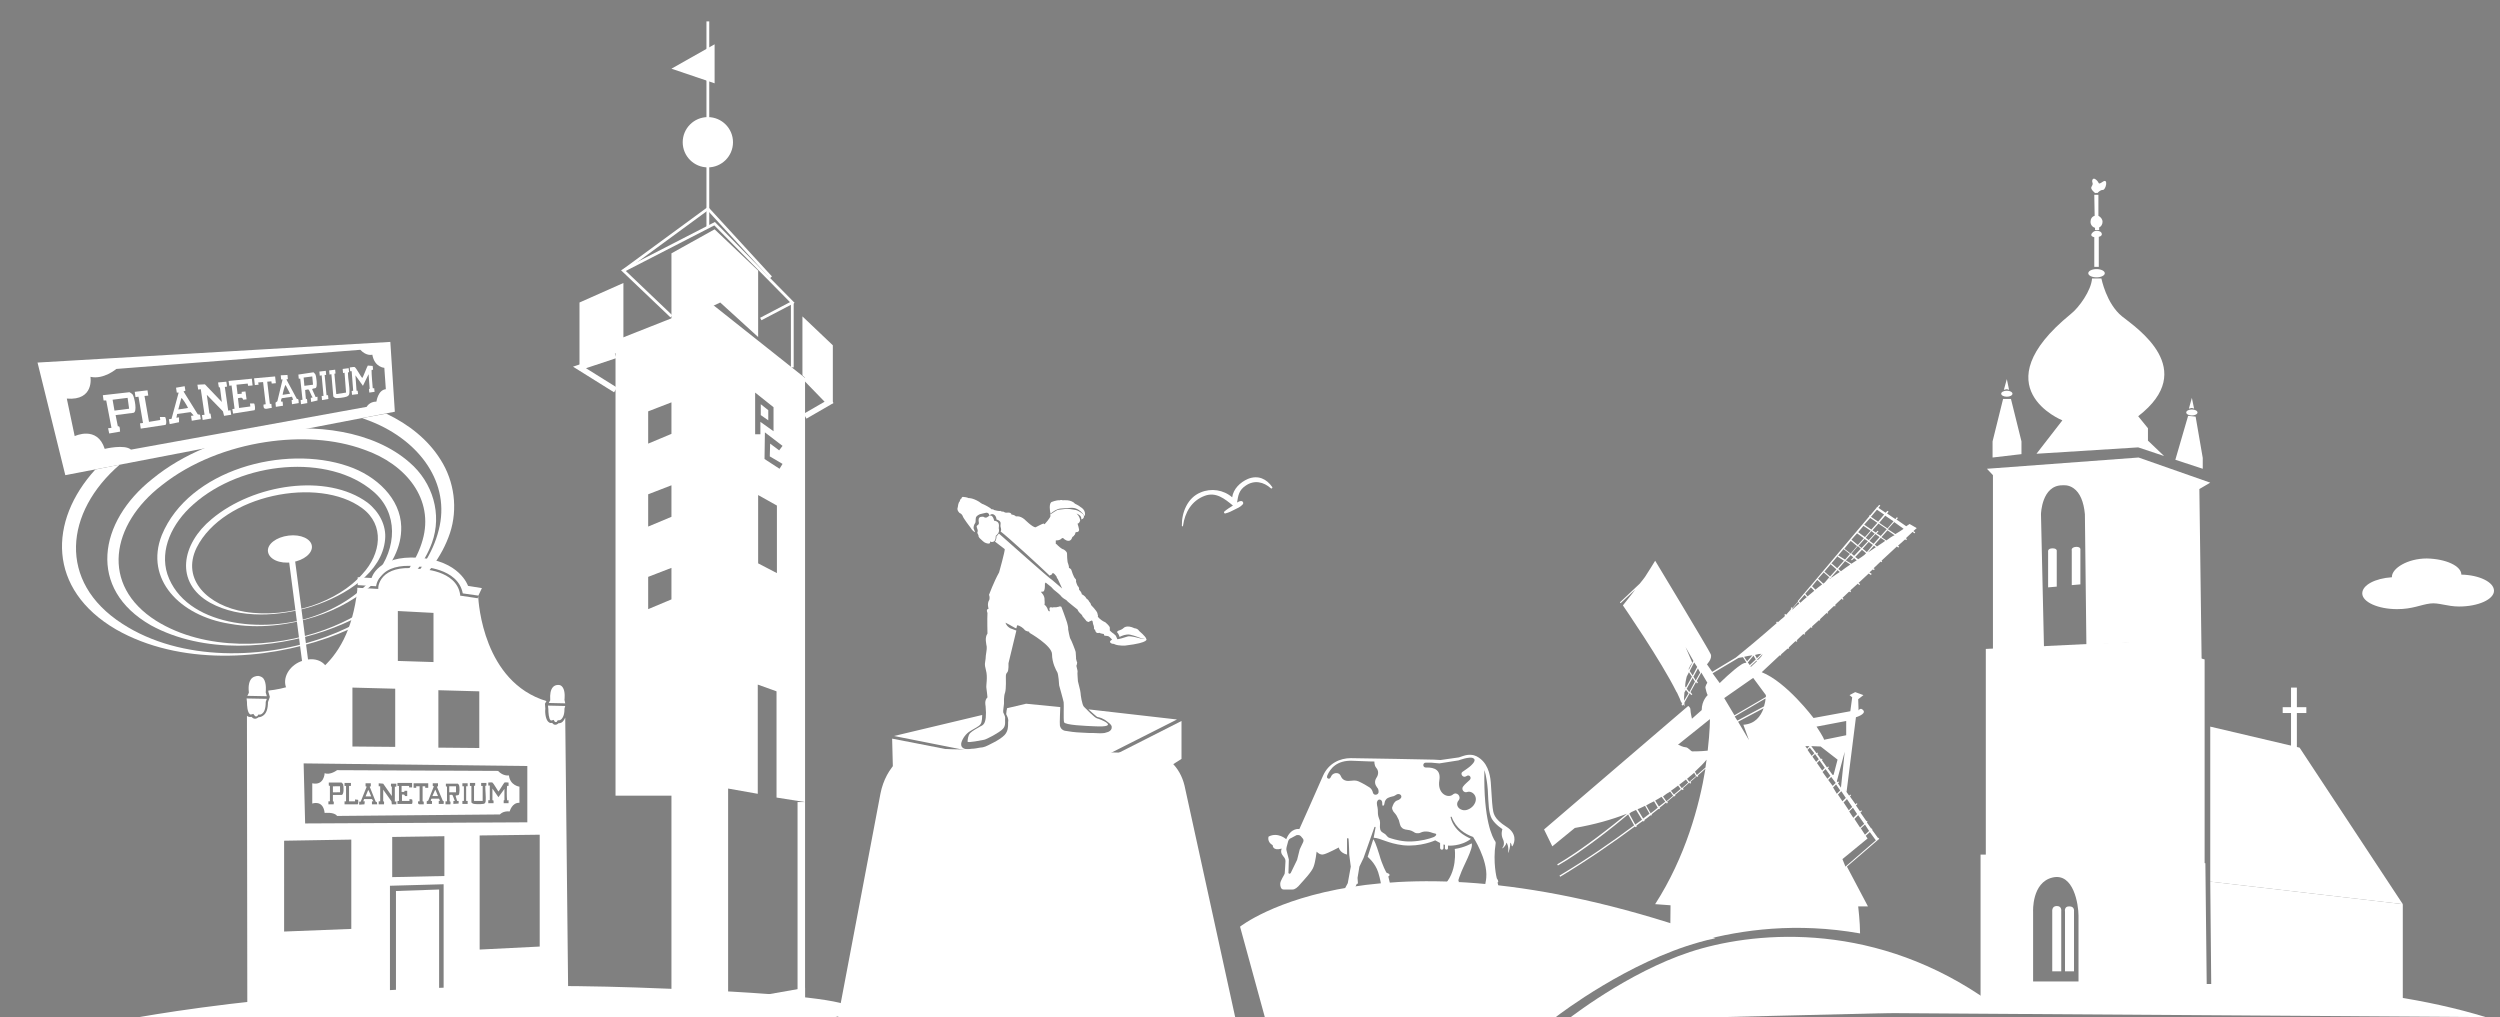 <?xml version="1.0" encoding="UTF-8"?>
<svg xmlns="http://www.w3.org/2000/svg" xmlns:xlink="http://www.w3.org/1999/xlink" version="1.1" id="Laag_1" x="0px" y="0px" viewBox="0 0 666.1 271" style="enable-background:new 0 0 666.1 271;" xml:space="preserve">
<rect x="0" y="0" width="666.1" height="271" fill="#808080" stroke="none"/>
<style type="text/css">
	.st0{fill:#FFFFFF;}
	.st1{fill:none;stroke:#FFFFFF;stroke-width:1.485;stroke-miterlimit:10;}
	.st2{fill:none;stroke:#FFFFFF;stroke-width:0.743;stroke-miterlimit:10;}
	.st3{fill:none;stroke:#FFFFFF;stroke-width:2;stroke-miterlimit:10;}
	.st4{fill:none;stroke:#000000;stroke-width:0.359;stroke-miterlimit:10;}
	.st5{fill:none;stroke:#FFFFFF;stroke-width:1.555;stroke-miterlimit:10;}
</style>
<g>
	<g>
		<polygon class="st0" points="204.7,109.3 202.7,107.7 202.7,110.6 204.7,112   "></polygon>
		<path class="st0" d="M214.5,213.7v-113l-25.2-20L164,90.7v3.9V212h14.9v57.9h12.6l23-3.7v-3l-20.5,3.6v-56.7l7.9,1.4v-29.1l5,1.8    v28.3L214.5,213.7z M178.9,159.7l-6.2,2.6v-8.6l6.2-2.4V159.7z M178.9,137.7l-6.2,2.6v-8.6l6.2-2.4V137.7z M178.9,115.6l-6.2,2.6    v-8.6l6.2-2.4V115.6z M208.5,123.6l-0.8,1.3l-4-2.6l0.1-7.1l4.7,3.6l-0.9,1.2l-2.4-1.8l-0.1,3.4L208.5,123.6z M201.2,115.7v-11.1    l4.9,3.9v6.4l-3.5-2.5v3.3H201.2z M202,150.1v-18.2l5,2.8v18L202,150.1z"></path>
	</g>
	<polyline class="st1" points="164,103.9 154.4,97.9 164,94.7  "></polyline>
	<polyline class="st1" points="214.5,100.6 220.9,107.2 214.5,110.9  "></polyline>
	<polygon class="st0" points="154.4,80.6 154.4,97.9 166.1,93.3 166.1,75.4  "></polygon>
	<polygon class="st0" points="178.9,67.5 178.9,86.7 191.9,80.6 202,89.8 202,72.1 190.4,61.1  "></polygon>
	<path class="st0" d="M214.5,85"></path>
	<polygon class="st0" points="213.8,100 213.8,84.3 221.9,92 221.9,107.5  "></polygon>
	<polyline class="st2" points="202.7,85 211.1,80.6 190.4,59.6 166.1,72.1 178.9,84.3  "></polyline>
	<line class="st2" x1="211.1" y1="97.9" x2="211.1" y2="80.6"></line>
	<polyline class="st2" points="166.1,72.1 188.6,55.6 205.4,73.9  "></polyline>
	<line class="st2" x1="188.6" y1="43.2" x2="188.6" y2="60.5"></line>
	<circle class="st0" cx="188.6" cy="37.9" r="6.7"></circle>
	<line class="st2" x1="188.6" y1="5.7" x2="188.6" y2="34.6"></line>
	<polygon class="st0" points="190.4,11.8 178.9,18.3 190.4,22.2  "></polygon>
	<line class="st3" x1="213.5" y1="213.7" x2="213.5" y2="266.2"></line>
</g>
<g>
	<path class="st0" d="M392.1,224.7c0,0-1.8,1.1-4.5,1.5c0,0,0.9,6.3-3.2,10c-0.2,0.1-0.1,0.4,0.2,0.4h3.3c0.1,0,0.2-0.1,0.2-0.2   c0-0.2,0.1-0.6,0.2-1.2c0-0.1,0.3-0.1,0.4-0.2c0-0.2-0.2-0.4-0.1-0.6c0.1-0.4,0.3-0.9,0.5-1.4C389.7,231.1,392.7,225.9,392.1,224.7   z"></path>
	<path class="st0" d="M365.9,223.6c0,0-1.1,3.5-1.5,4.7c0,0,2,1.6,2.8,4.1c0.6,1.9,0.8,3.4,0.9,4.1c0,0.2,0.2,0.2,0.3,0.1l1.8-1.2   c0.1,0,0.1-0.1,0.1-0.2l-0.4-1.7l0.2-0.1c0.1-0.1,0.2-0.3,0.1-0.4l0,0c-0.1-0.2-0.3-0.3-0.6-0.4l-0.2-0.1c0,0-1.1-1.9-1.9-4.8   C366.6,224.8,366.2,224,365.9,223.6z"></path>
	<path class="st0" d="M401.4,220.3c-3.5-2.2-3.5-3.7-3.7-5.1c-0.2-1.4-0.3-4.4-0.5-6.8c-0.2-2.3-0.9-5.4-3.8-6.9   c-0.8-0.4-2-0.6-3.5-0.1l-1.2,0.4l-4.9,0.7l-1.7-0.1c0,0-19.4-0.4-22.2-0.4c-2.8,0-5.9,1.3-7.4,4.7c-1.5,3.5-6.3,14.2-6.3,14.2   s-2.2-0.5-3.5,2.7c0,0-2.2-2-4.7-0.7c0,0-0.5,1.4,1.1,2.3c0,0-0.1,1.6,2.4,0.9c0,0-0.4,0.8,0.1,1.6c0.5,0.8,0.9,0.9,0.9,1.8   c0,0.9-0.2,2.7-0.2,3.2c-0.1,0.5-1.2,1.9-1.2,2.8c0,0.7,0.2,1.5,0.9,1.5c0.6,0,1.8,0,2.4,0c0.6,0,1.3-0.5,2.1-1.5   c0.8-0.9,3.1-3.3,3.5-4.6c0.5-1.3,0.8-4,0.8-4s0.9,1.1,2,0.7c1.1-0.3,3.9-1.8,3.9-1.8s0.2,1.4,2.2,1.9l0-4.2c0-0.1,0.1-0.2,0.2-0.2   l0,0c0.1,0,0.2,0.1,0.2,0.2c0.1,0.8,0.2,4.3,0.2,4.3l0.4,3.1l-0.8,4.4l-0.8,1.5c-0.1,0.1,0,0.3,0.2,0.3h2.1c0.1,0,0.1,0,0.2-0.1   l0.7-1.5h0.1c0.1,0,0.2-0.1,0.2-0.2l-0.1-1.4l0.5-3l1.1-2.3l2.9-8.2c0-0.1,0.1-0.1,0.2-0.1l0,0c0.1,0,0.1,0.1,0.1,0.2l-0.5,2.7   c1.9,0.1,3.7,1.5,7.8,2c4.7,0.5,8.6-1.3,8.6-1.3l1.3,0.7c0,0,0,0.7,0,1.3c0,0.6,0.9,0.7,0.9,0c0-0.7,0-0.9,0-0.9l0.4,0.1   c0,0,0,0.5,0,0.9c0,0.5,0.8,0.5,0.8,0c0-0.5,0-0.7,0-0.7s3.4,0.3,6.1-1.8c0.1-0.1-4.3-1.4-5.4-5.7c0-0.1,0-0.2,0.1-0.2l0,0   c0.1,0,0.2,0,0.2,0.1c1.1,3,3.5,4.5,5.7,5.3c0,0,3.9,6,3.5,10.8c0,0.6-0.4,2.3-0.5,3c0,0.2,0.1,0.3,0.3,0.3h3.3   c0.2,0,0.3-0.2,0.3-0.3l-0.4-1.7c0,0,0.1,0,0.2-0.1c0-0.1-0.1-0.5-0.1-0.5l-0.3-0.5c0,0-1.1-4.2-0.3-9.3c0-0.2,0-0.4-0.1-0.5   c-0.7-1-3.2-5.6-2.9-19c0,0,0.6,1.5,0.9,5.2c0.2,3.7,0.2,6.2,1.1,7.8c1,1.6,2.8,2.7,2.8,2.7s-0.5,1.3,0.1,2.6   c0.5,1,0.3,1.9-0.1,2.4c0,0.1,0,0.2,0.1,0.1c0.3-0.3,0.8-0.7,1-1.5c0,0,0.7,1,0.4,2.6c0,0.1,0.1,0.1,0.1,0c0.2-0.5,0.5-1.4,0.5-2.6   c0,0,0.3,0.2,0.4,0.9c0,0.1,0.2,0.1,0.2,0C403.7,224.3,404.1,222,401.4,220.3z M347.2,224.4l-0.9,1.9l-0.7,2.8l-1.7,3.5   c-0.1,0.1-0.2,0.2-0.3,0.2c-0.2,0-0.4-0.2-0.3-0.4l0.1-3.4l-0.6-2.3c-0.1-0.3-0.1-0.6,0-1l0.4-1.5c0.1-0.4,0.4-0.8,0.8-0.9l1.3-0.7   c0.1-0.1,0.2-0.1,0.3-0.1h0.4c0.2,0,0.4,0.1,0.6,0.3l0.5,0.6C347.3,223.6,347.4,224,347.2,224.4z M365.8,211.2   c-0.1-0.4-0.3-1-0.9-1.4c-0.8-0.5-1.6-1-2.9-1.6c-1.3-0.6-2.5,0.2-3.7-0.3c-1.1-0.5-0.9-1.3-1.5-1.7c-0.7-0.5-1.8-0.1-2.1,0.6   c-0.3,0.7-0.6,0.8-0.9,0.6c-0.3-0.1-0.3-0.5-0.1-0.9c0.7-1.6,2.4-4,6.7-3.8c4.4,0.2,5.8,0.2,5.8,0.2s-0.1,1,0.5,1.7   c0.6,0.7,0.7,1.7,0,2.7c-0.6,1-0.3,1.8,0.2,2.5c0.3,0.3,0.4,0.7,0.4,1c0.1,0.3-0.1,0.8-0.5,0.9C366.5,211.8,366,211.8,365.8,211.2z    M381.8,223.1c-1,0.4-3.2,1-5.7,1.1c-2.4,0.1-4.4-0.5-5.4-0.8c-0.2-0.1-0.4-0.1-0.6-0.2c0,0,0,0,0,0l0,0c-0.1,0-0.1-0.1-0.2-0.1   c-0.4-0.3-0.6-0.7-0.9-0.9c-0.3-0.2-0.7-0.4-1-0.7c-0.5-0.7-0.3-1.5-0.3-2.3c0-0.4-0.1-0.8-0.3-1.2c-0.3-0.8-0.3-1.4-0.3-2.3   c0-0.7-0.5-1.6-0.1-2.3c0.2-0.4,0.6-0.5,1-0.2c0.3,0.3,0.3,0.7,0.3,1.1c0,0.6,0.4,0.4,0.5,0.1c0.1-0.3,0.1-0.6,0.2-0.9   c0.2-0.4,0.4-0.7,0.8-0.9c0.4-0.2,0.8-0.3,1.2-0.4c0.2,0,0.4-0.1,0.6-0.2c0.2-0.1,0.3-0.2,0.5-0.3c0.3-0.2,0.8-0.2,1.1,0.1   c0.3,0.3,0.2,0.8-0.1,1c-0.3,0.3-0.6,0.4-0.9,0.5c-0.3,0.1-0.6,0.4-0.8,0.7c-0.2,0.4-0.4,0.8-0.5,1.2c0,0.4,0.2,0.8,0.4,1.1   c0.3,0.3,0.6,0.7,0.8,1c0.2,0.4,0.4,0.8,0.6,1.2c0.1,0.3,0.2,0.7,0.3,1.1c0.1,0.3,0.2,0.7,0.5,0.9c0.2,0.3,0.6,0.4,0.9,0.5   c0.4,0.1,0.8,0.1,1.2,0.2c0.3,0.1,0.7,0.2,0.9,0.4c0,0,0.1,0,0.1,0c0.2,0.2,0.6,0.4,0.9,0.4c0.2,0,0.3,0,0.5,0   c0.2,0,0.4-0.1,0.6-0.2c0.7-0.3,1.3-0.3,2-0.2c0.6,0.1,1.2,0.4,1.8,0.5C383,222.2,382.5,222.9,381.8,223.1z M392.6,214.6   c-0.8,1-2.1,1.5-3,1.2c-1.4-0.4-1.7-1.7-1-2.5c0.9-1.1-0.5-2.5-1.5-1.6c-1.3,1.1-4.2-0.2-3.6-3.8c0.6-3.6-2.7-3.4-3.6-3.4   c-0.9,0-0.9-1.3,0-1.3c0.9,0,1.4,0,1.4,0l2.2,0.2l5.1-0.8c0,0,2.9-1.1,3.9-0.6c1,0.5-0.2,1.6-0.6,2c-0.4,0.4-1.7,1.3-2.3,1.7   c-0.6,0.5,0.2,1.7,1.1,1.1c0.8-0.6,1.5,0.4,0.9,1c-0.6,0.6-1.3,1.1-1.8,1.8c-0.5,0.7,0.2,1.8,1.2,1.4   C392.4,210.6,394.2,212.5,392.6,214.6z"></path>
</g>
<g>
	<path class="st0" d="M84,164.3c-7.1,2.3-15.1,3.3-22.8,1.9c-13.3-2.1-22.7-11.9-18.1-23.6c7.2-17.5,32.7-24.2,49.6-18.4   c7.7,2.6,14,8.7,14.2,16.1C107.2,151.3,95.9,160.5,84,164.3L84,164.3z M83.9,164.1c6.6-2.3,12.4-6.2,16.3-11.1   c5.6-6.9,6-16.4-0.8-22.1c-11.8-10.1-34.9-8.1-47.9,3.5c-5.7,5-9,12.1-6.9,18.6C49.3,166.8,70.3,169,83.9,164.1L83.9,164.1z"></path>
	<path class="st0" d="M83.1,145.5c0.2,1.9-2.1,3.8-5.3,4.3c-3.3,0.5-6.1-0.8-6.4-2.8c-0.3-2,2.2-3.9,5.5-4.3   C80.2,142.3,82.9,143.6,83.1,145.5z"></path>
	<path class="st0" d="M86.6,168.1c-14,4.8-32.3,6.2-46.4-1.5c-17-9.7-14-27.6,0.4-39c8.3-6.8,18.8-10.8,29.2-12.6   c14.2-2.3,29.7-0.2,39.3,8.2c6.3,5.4,8.7,13.9,6,21.4C111.1,155.6,99.5,163.6,86.6,168.1L86.6,168.1z M86.5,167.8   c12.3-4.5,23.1-13.2,26.1-23.9c3.1-10.8-4.3-20.2-15.6-24.1c-7.9-2.9-17.1-3.4-26.3-2c-9.8,1.5-19.8,5.3-27.6,11.5   c-13.5,10.4-16.5,26.6-1.5,36.1C54.6,173.5,72.8,172.8,86.5,167.8L86.5,167.8z"></path>
	<polygon class="st0" points="82.7,180.5 81.1,180.9 76.9,148.7 78.5,148.5  "></polygon>
	<path class="st0" d="M87.5,179.3c0.3,2.7-1.9,5.5-5,6.4c-3.2,0.9-6.1-0.7-6.5-3.4c-0.4-2.8,2-5.7,5.2-6.4   C84.4,175,87.2,176.6,87.5,179.3z"></path>
	<path class="st0" d="M83.1,161.6c-8.5,2.6-19.1,3.4-27.1-1c-9.6-5.4-7.6-15.7,0.4-22.3c11.2-9.4,30.7-12.3,41.5-4.4   c3.1,2.4,5.1,6.1,4.7,9.9C101.8,152.4,92.4,158.6,83.1,161.6L83.1,161.6z M83.1,161.4c5.3-1.8,10.2-4.7,13.5-8.5   c4.9-5.3,6-13-0.1-17.5c-11.6-8.6-37-3.6-44.1,10.5c-4.2,8.6,3.1,15.5,12.8,17.1C71.2,164,77.5,163.2,83.1,161.4L83.1,161.4z"></path>
	<g>
		<g>
			<path class="st0" d="M99.3,97.5l0.1,1c-0.1,0.1-0.4-0.1-0.4,0.2c0,1.3,0.2,3.3,0.3,4.6c0,0.3,0.3,0.1,0.4,0.1l0.1,1l-1.4,0.2     c0-0.3-0.1-0.7-0.1-0.9c0-0.1,0.2-0.1,0.2-0.1l-0.3-3.9l-1.5,3.1l-2-2.8l0.3,4.1l0.3,0l0.1,0.9l-1.6,0.2l-0.1-1l0.4-0.1l-0.4-5.2     l-0.4,0l-0.1-1c0.4,0,1-0.2,1.3-0.1c0.4,0.2,1.6,2.5,2,2.9c0.2,0,1.3-3.1,1.5-3.3C98.4,97.4,99,97.5,99.3,97.5z"></path>
			<path class="st0" d="M53.5,103.7l-0.7,0.1l-0.2-1.3l2-0.1l4.5,4.7l-0.5-3.9c0,0-0.3,0.1-0.3-0.1c-0.1-0.3-0.1-0.8-0.2-1.2     l2.2-0.2l0.2,1.3l-0.6,0.1l0.9,6.3l0.6-0.1l0.2,1.2l-1.9,0.3l-0.3-1.2l-4.3-4.4l0.7,5c0,0,0.3-0.1,0.3,0.1     c0.1,0.3,0.1,0.8,0.2,1.2l-2.3,0.4l-0.2-1.3l0.7-0.1L53.5,103.7z"></path>
			<path class="st0" d="M83.5,99.2c0.1,0,0.4,0.4,0.5,0.5c0.3,0.5,0.6,3.2,0.2,3.6c-0.3,0.3-1.1,0.1-1,0.5l0.9,2l0.5-0.1l0,1     l-1.7,0.4l-0.1-1.1l0.5-0.1c-0.3-0.3-0.9-2.1-1.1-2.1c-0.3-0.1-0.6,0.1-0.9,0.1l0.2,2.4c0,0,0.2-0.1,0.3,0.1c0.1,0.3,0,0.7,0.1,1     l-1.7,0.3l-0.1-1.1l0.5-0.1l-0.6-5.6l-0.4,0l-0.1-1.1L83.5,99.2z M83.2,100.3l-2.3,0.3l0.2,2.2l2.3-0.3L83.2,100.3z"></path>
			<path class="st0" d="M89.3,98.5l0.1,1l-0.3,0.1l0.5,5.4l2.6-0.4l-0.4-5.3l-0.4,0.1l-0.1-1.1l1.6-0.2l0.1,1l-0.3,0.2     c0,1.7,0.5,3.7,0.4,5.3c0,0.7-0.3,0.9-0.8,1.1c-0.5,0.2-2.6,0.5-3,0.3c-0.1,0-0.5-0.3-0.5-0.4l-0.5-5.9l-0.5,0.1l-0.1-1.1     L89.3,98.5z"></path>
			<path class="st0" d="M67.1,100.9l0.2,1.8l-1.2,0.1l-0.1-0.6l-3,0.3l0.3,2.5l1.1-0.1l0-0.5l1-0.1l0.3,2.1l-0.9,0.1     c-0.3-0.8-0.7-0.5-1.4-0.4l0.3,2.6l3-0.4l-0.1-0.8l1.1,0c0.2,0.2,0.4,1.6,0.1,1.8l-5.7,0.9l-0.2-1.2l0.6-0.1l-0.8-6.2l-0.6,0.1     l-0.2-1.3L67.1,100.9z"></path>
			<path class="st0" d="M49.2,102.9l0.2,1.2l-0.5,0.2l3.8,6.1l0.6,0.1l0.2,1.2l-2.4,0.4l-0.2-1.3l0.7-0.1l-0.8-0.9l-3.6,0.5l-0.2,1     l0.7-0.1l0,1.3l-2.5,0.5l-0.2-1.3l0.7-0.1l1.9-7l-0.5,0l-0.2-1.3L49.2,102.9z M50.1,108.7c-0.1-0.3-1.6-2.9-1.8-2.6l-0.8,3     L50.1,108.7z"></path>
			<path class="st0" d="M30.8,110.6l0.6,3c0,0,0.3-0.1,0.4,0.1c0.2,0.3,0.1,0.9,0.2,1.3l-2.9,0.5l-0.3-1.4l0.9-0.1l-1.4-7.3l-0.7,0     l-0.2-1.4l7.1-0.8c0.1,0,0.8,0.5,0.9,0.7c0.4,0.7,1.3,4.7,0.1,4.8L30.8,110.6z M34,106l-4,0.5l0.5,2.9l3.9-0.5L34,106z"></path>
			<path class="st0" d="M76.6,99.9l0.1,1.1l-0.4,0.1l2.8,5.2c0.6-0.1,0.4,0.6,0.5,1.1l-1.8,0.3l-0.1-1.1l0.4-0.1l-0.3-0.8l-2.7,0.4     c-0.1,0-0.3,0.7-0.2,0.9l0.4,0l0.1,1.1l-1.9,0.3l-0.1-1.1l0.5-0.4l1.4-5.8l-0.4,0l-0.1-1.1L76.6,99.9z M77.3,104.9l-1.2-2.3     c-0.2-0.1-0.8,2.3-0.8,2.6L77.3,104.9z"></path>
			<path class="st0" d="M73.3,100.3l0.2,1.8l-1.1,0.1l-0.1-0.6l-1.1,0.1l0.7,5.9l0.4,0l0.1,1.1c-1.1,0-2.3,0.9-2.2-0.9l0.6-0.1     l-0.7-5.9l-1.3,0.1l0.1,0.6l-1,0.1l-0.2-1.8L73.3,100.3z"></path>
			<path class="st0" d="M39.3,104l0.2,1.4l-1,0.1l1.2,6.9l3-0.5l-0.1-0.8l1.4,0c0.2,0.2,0.5,1.8,0.1,2.1l-6.6,1l-0.2-1.4l0.8-0.1     l-1.2-7l-0.8,0.1l-0.2-1.4L39.3,104z"></path>
			<polygon class="st0" points="86.8,98.8 86.9,99.9 86.5,99.9 87,105.3 87.4,105.3 87.5,106.3 85.8,106.6 85.7,105.5 86.2,105.5      85.7,100 85.2,100.1 85.1,99    "></polygon>
		</g>
		<path class="st0" d="M10,96.6l7.4,30l87.8-16.9L104,91.1L10,96.6z M102.8,103.7c-2.1,0.2-2.5,3.3-2.5,3.3c-1.9,0-2.6,1.4-2.6,1.4    l-62.8,11.4c-1.7-1.5-7-0.2-7-0.2c-2-6.3-8-3.4-8-3.4l-2.1-10c7.4,0.6,6.3-5.8,6.3-5.8c3.5,0.8,6.9-2.1,6.9-2.1l65-5.1    c1.7,1.8,3.2,1.3,3.2,1.3c0.6,3.4,3.2,3.5,3.2,3.5L102.8,103.7z"></path>
	</g>
	<path class="st0" d="M117.4,122.5c-3.3-5.3-8.4-9.4-14.5-12.3l-6.4,1.2c0.8,0.3,1.6,0.6,2.4,0.9c13,5.2,21.2,16.5,18,28.9   c-3.1,12.5-15.4,23.1-29.9,28.4c-16.4,6.1-38.7,6.8-54.4-3.4c-17.4-11.2-15.3-29.8-0.7-42.4l-6.5,1.3   c-12.5,13.7-12.8,31.9,5.5,42.6c17,9.7,39.5,8.2,56.3,2.3c15.1-5.4,28.4-15.1,32.7-28C122,135.6,121.1,128.3,117.4,122.5z"></path>
</g>
<g>
	<path class="st0" d="M100.2,156.2c0.1-0.7,0.5-2.2,2.1-3.5c2.1-1.8,5.4-2.3,9.8-1.7c0.1,0,9.9,0.2,11.2,7.1l4.2,0.6   c0,0,0-0.1,0-0.1l0.9-1.9l-3.7-0.6c0,0-2.2-6.8-13.2-7.5c-10.9-0.7-12.5,5.4-12.5,5.4l-3.7-0.2v2.1L100.2,156.2z"></path>
	<g>
		<path class="st0" d="M66.3,184.6l-0.4,0.8l5.2,0.1l-0.3-1l0-0.1c0,0,0.3-2.4-0.6-3.6c-0.3-0.4-0.8-0.6-1.3-0.7c0,0-1-0.1-1.8,0.6    c-0.7,0.7-1,2-0.8,3.7L66.3,184.6z"></path>
		<path class="st0" d="M65.7,186.1l0.1,0.9l0,0c0,1,0.1,2.8,0.8,3.3c0.1,0.1,0.3,0.1,0.6,0l0.3-0.1l0.2,0.3c0.1,0.1,0.3,0.4,0.5,0.4    c0.2,0,0.4-0.1,0.5-0.3l0.1-0.2l0.2,0c0,0,0.5,0.1,0.9-0.3c0.4-0.3,0.9-1.1,0.9-3l0-0.1l0.3-0.8L65.7,186.1z"></path>
	</g>
	<path class="st4" d="M78.8,166.4"></path>
	<g>
		<path class="st0" d="M146.6,186.6l-0.4,0.7l4.4,0.1l-0.2-0.9l0-0.1c0,0,0.3-2.2-0.5-3.3c-0.3-0.4-0.6-0.6-1.1-0.6    c0,0-0.9-0.1-1.5,0.6c-0.6,0.7-0.8,1.8-0.7,3.4L146.6,186.6z"></path>
		<path class="st0" d="M146,188l0.1,0.9l0,0c0,0.9,0.1,2.6,0.6,3c0.1,0.1,0.2,0.1,0.5,0l0.3-0.1l0.2,0.3c0,0.1,0.2,0.3,0.4,0.3    c0.2,0,0.3-0.1,0.4-0.3l0.1-0.2l0.2,0c0,0,0.4,0.1,0.8-0.3c0.3-0.3,0.8-1,0.8-2.7l0-0.1l0.2-0.7L146,188z"></path>
	</g>
	<path class="st0" d="M105.5,237.4v32c4.2-0.3,8-0.5,11.5-0.8V237L105.5,237.4z"></path>
	<path class="st0" d="M151.4,266.1l-0.8-74.9c-0.2,0.5-0.4,0.8-0.7,1.1c-0.4,0.4-0.9,0.4-1.1,0.4c-0.3,0.3-0.6,0.4-0.8,0.4   c0,0,0,0-0.1,0c-0.4,0-0.6-0.3-0.8-0.5c-0.4,0.1-0.7,0-0.9-0.2c-1-0.7-1-3.2-0.9-3.6l-0.1-1.3l0.4-0.7c-16.8-5.1-18.1-26.1-18.2-28   l-0.1,0.6l-4.7-0.7l0-0.3c-1-6.6-10.5-6.8-10.6-6.8c-4.2-0.6-7.3-0.1-9.3,1.5c-1.8,1.5-1.9,3.3-1.9,3.4l0,0.4l-0.4,0l-5.2-0.3v0.6   c-2.4,21.5-15.8,26-23.7,26.8c0,0.1,0,0.2,0,0.3l0.4,1.4l-0.5,1.4c0,1.7-0.4,2.9-1.2,3.5c-0.5,0.4-1,0.5-1.3,0.5   c-0.4,0.3-0.7,0.4-0.9,0.4c0,0,0,0-0.1,0c-0.4,0-0.7-0.3-0.9-0.5c-0.5,0.1-0.8,0-1.1-0.2c0,0-0.1-0.1-0.1-0.1l0.1,81.1   c15.2-1,27.7-1.9,38-2.6V236l14.3-0.4v32.9C144.3,266.7,151.4,266.1,151.4,266.1z M143.8,252.2l-16,0.8v-30.4l16-0.2V252.2z    M116.8,183.9l10.9,0.3v15.1l-10.9-0.1V183.9z M106,162.8l9.5,0.5v13.1l-9.5-0.3V162.8z M93.9,183.2l11.4,0.3v15.5l-11.4-0.1V183.2   z M93.6,247.5l-17.9,0.7V224l17.9-0.3V247.5z M81.3,219.4l-0.4-16l59.6,0.7v15L81.3,219.4z M104.5,233.7V223l13.9-0.2v10.6   L104.5,233.7z"></path>
	<g>
		<path class="st0" d="M115.2,212.1l1.5,0l-0.7-1.7C115.9,210.4,115.3,212,115.2,212.1z"></path>
		<rect x="119.7" y="209.5" class="st0" width="1.8" height="1.6"></rect>
		<path class="st0" d="M98.1,210.5l-0.7,1.7l1.5,0C98.8,212,98.2,210.4,98.1,210.5z"></path>
		
			<rect x="88.7" y="209.5" transform="matrix(1 -2.367736e-03 2.367736e-03 1 -0.498 0.213)" class="st0" width="1.9" height="1.6"></rect>
		<path class="st0" d="M135.6,206.6c0,0-1.5,0.3-2.9-1.2l-42.9-0.2c0,0-1.8,1.4-3.3,0.8c0,0-0.1,3.4-3.3,2.7v5.4    c0,0,2.9-1.1,3.3,2.5c0,0,2.6-0.3,3.3,0.8l43.4-0.4c0,0,0.8-1,2.6-0.8c0,0,0.6-2.4,2.6-2.3v-4.3    C138.4,209.6,135.9,209.3,135.6,206.6z M91,211.8l-2.3,0v1.7c0,0,0.2,0,0.2,0.1c0.1,0.2,0,0.5,0,0.7l-1.4,0l0-0.8l0.4,0v-4.1    l-0.3-0.1l0-0.8l3.4,0c0,0,0.3,0.3,0.4,0.4C91.6,209.5,91.7,211.8,91,211.8z M95.3,214.3l-3.5,0l0-0.8l0.4,0v-4.1l-0.4,0l0-0.8    l1.7,0l0,0.8l-0.5,0v4.1l1.6,0l0-0.5l0.8,0.1C95.5,213.2,95.5,214.2,95.3,214.3z M100.5,214.3l-1.4,0l0-0.8l0.4,0l-0.4-0.6l-2.1,0    l-0.2,0.6l0.4,0l-0.1,0.8l-1.4,0.1l0-0.8l0.4,0l1.6-4l-0.3-0.1l0-0.8l1.4,0l0,0.8l-0.3,0.1l1.6,4l0.3,0.1L100.5,214.3z     M105.6,213.5l0,0.8l-1.2,0l-0.1-0.8l-2.2-3.1v3.1c0,0,0.2,0,0.2,0.1c0.1,0.2,0,0.5,0,0.7l-1.4,0l0-0.8l0.4,0v-4l-0.4,0l0-0.8    l1.2,0.1l2.3,3.3v-2.5c0,0-0.2,0-0.2-0.1c-0.1-0.2,0-0.5,0-0.7l1.4,0l0,0.8l-0.4,0v4L105.6,213.5z M109.7,214.2l-3.8,0l0-0.8    l0.4,0v-4l-0.4,0l0-0.8l3.9,0l0,1.2l-0.8,0l0-0.4l-2,0v1.6l0.7,0l0.1-0.3l0.7,0v1.4l-0.6,0c-0.1-0.5-0.4-0.4-0.8-0.4v1.7l2,0    l0-0.5l0.7,0.1C109.9,213.2,110,214.1,109.7,214.2z M112.6,209.5v4l0.3,0.1l0,0.7c-0.8-0.1-1.7,0.4-1.5-0.8l0.4,0v-4l-0.9,0l0,0.4    l-0.7,0l0-1.2l3.9,0l0,1.2l-0.8,0l0-0.4L112.6,209.5z M118.2,214.2l-1.3,0l0-0.8l0.3,0l-0.2-0.6l-2,0c-0.1,0-0.3,0.5-0.2,0.6    l0.3,0l0,0.8l-1.4,0l0-0.7l0.4-0.2l1.5-3.8l-0.3-0.1l0-0.7l1.4,0l0,0.8l-0.3,0.1l1.6,3.8C118.4,213.4,118.2,213.8,118.2,214.2z     M121.8,213.4l0.4,0l0,0.7l-1.4,0.1l0-0.8l0.4,0c-0.2-0.3-0.5-1.5-0.7-1.6c-0.2-0.1-0.5,0-0.7,0v1.7c0,0,0.2,0,0.2,0.1    c0.1,0.2,0,0.5,0,0.7l-1.3,0l0-0.8l0.4,0v-3.9l-0.3-0.1l0-0.7l3.2,0c0,0,0.3,0.3,0.3,0.4c0.2,0.4,0.2,2.3-0.1,2.6    c-0.3,0.2-0.8,0-0.8,0.3L121.8,213.4z M124.6,213.4l0,0.8l-1.4,0l0-0.8l0.4,0v-3.9l-0.4,0l0-0.8l1.4,0l0,0.8l-0.4,0v3.9    L124.6,213.4z M129.4,213.5c-0.1,0.5-0.3,0.7-0.8,0.7c-0.5,0.1-2.3,0.1-2.6-0.1c-0.1,0-0.4-0.3-0.4-0.3v-4.4l-0.4,0l0-0.8l1.4,0    l0,0.7l-0.3,0.1v4l2.3,0v-4l-0.4,0l0-0.8l1.4,0l0,0.7l-0.3,0.1C129.3,210.8,129.5,212.3,129.4,213.5z M135.5,209.4    c-0.1,0-0.4-0.1-0.4,0.1c-0.1,1-0.1,2.6,0,3.6c0,0.3,0.2,0.1,0.4,0.1v0.8l-1.3,0c0-0.2,0-0.5,0-0.7c0-0.1,0.2-0.1,0.2-0.1v-3    l-1.6,2.2l-1.6-2.3v3.1l0.3,0.1l0,0.7l-1.4,0l0-0.8l0.4,0v-3.9l-0.4,0l0-0.8c0.3,0,0.9-0.1,1.1,0c0.3,0.2,1.3,2,1.6,2.4    c0.1,0,1.4-2.2,1.6-2.4c0.2-0.1,0.8,0,1.1,0V209.4z"></path>
	</g>
</g>
<path class="st0" d="M31.7,272c0,0,55.5-11.6,137.6-8.9c82,2.7,52.7,8,52.7,8"></path>
<g>
	<path class="st0" d="M290,189c0.8,0.7,2,1.8,2.3,2c0.3,0.1,1.1,0.2,1.7,0.6c0.5,0.2,0.9,0.6,1.2,0.8c0.8,0.6,1.1,1,1,1.5   c0,0.3-0.2,0.8-0.9,1.1c-0.3,0.1-0.6,0.2-1,0.3c-0.7,0.1-1.7,0.1-3.1,0c-0.3,0-0.6,0-1,0c-1.3-0.1-3-0.1-4.5-0.3   c-0.8-0.1-1.5-0.2-2-0.3c-0.4-0.1-1.1-0.4-1.3-1.4c-0.1-0.6,0.1-4.5,0.1-4.9l-9.1-0.9l-5.1,1.2c0,0.2,0,0.3-0.1,0.6   c0,0.3-0.1,0.6-0.1,0.9c0,0,0,0,0,0.1c0.2,0.5,0.7,1.2,0.5,2.1c0,0.1,0,0.2,0,0.4c0,0.8,0,2-0.9,3c-0.6,0.7-2.1,1.6-2.9,2   c-0.8,0.4-2.2,1.2-2.9,1.3c-0.1,0-0.5,0.1-0.8,0.1c-0.6,0.1-1.4,0.3-2.2,0.3c-0.5,0.1-0.9,0.1-1.2,0.1c-0.5,0-0.8-0.1-1.1-0.3   c-0.3-0.2-0.5-0.5-0.5-0.9c-0.1-0.6,0.6-2.1,1.6-3c0.7-0.7,2.5-1.5,3.1-2c0.4-0.3,0.6-0.6,0.7-1c0.1-0.4,0.2-1,0.2-1.9l-23.5,5.6   l47.9,9.5l27.5-13.9L290,189z"></path>
	<polyline class="st0" points="287.4,206 314.8,192.1 314.8,202.2 287.6,219.5  "></polyline>
	<polyline class="st0" points="237.7,196.8 286.4,206.3 286.7,219.8 238,208.5 237.7,196.8  "></polyline>
	<g>
		<path class="st0" d="M287.9,135.1c-0.4-0.4-1.5-0.9-1.5-0.9c-1-1.2-3.2-0.9-3.2-0.9c-0.6-0.2-0.8,0-0.8,0c-1-0.1-2.3,0.5-2.3,0.5    c-0.6,0.5-0.4,2.2-0.2,3.1c0.6-0.6,1.7-1.3,2.6-1.4c1.3-0.1,2.6-0.2,3.1-0.2c0.5,0,2,0.1,3.4,2.2    C289.5,135.9,287.9,135.1,287.9,135.1z"></path>
		<path class="st0" d="M305.4,170.2c-0.1-0.6-1.9-2.1-1.9-2.1c-0.4-0.7-1.2-0.7-1.2-0.7c-2.1-1-2.9-0.1-2.9-0.1    c-0.4,0.4-1,0.6-1,0.6s-0.6,0.1-0.8,0.5c-0.1,0.2,0.2-0.2,0,0c0.5,0.5,0.7,1.3,0.7,1.3s-0.2,0.1,0,0c0.6-0.3,1.7-0.8,2.8-0.6    c1.4,0.3,2.7,0.9,3.1,1c0.4,0.1,0.7,0.1,0.8,0.1s-0.2,0.1-0.8,0c-0.5-0.1-1.8-0.5-2-0.5c-0.2,0-1.3-0.3-1.8-0.1s-2.6,0.8-2.7,0.7    c0,0-0.2-0.4-0.3-0.7c-0.1-0.2-0.1-0.3-0.5-0.6c0,0-0.1,0-0.1-0.1c0,0,0,0,0,0l0,0c-0.5-0.3-1.1-0.9-1.1-0.9c0-0.1,0-0.8,0-0.8    c-0.1-0.5-1.2-1.4-1.2-1.4c-1.4-0.6-2-1.5-2-1.5c0.1-0.2,0-0.5,0-0.5c-0.1-0.1-0.1-0.4-0.1-0.4c-0.2-0.7-1.7-2.2-1.7-2.2    c0-0.4-0.5-0.9-0.5-0.9c-0.1-0.4-0.8-0.9-0.8-0.9c-0.2-0.6-1.2-1.1-1.2-1.1c0.1-0.4-0.7-1.2-0.7-1.2c0.1-0.5-0.2-0.8-0.2-0.8    c-0.3-0.2-0.6-1.3-0.6-1.3c0.1-0.7-0.2-0.8-0.2-0.8c-0.5-0.5-1-2.2-1-2.2c-0.1-0.5-0.7-0.7-0.7-0.7c0.1-0.2-0.2-1.1-0.2-1.1    c-0.3-0.5-0.3-2.7-0.3-2.7c0-0.6-0.9-1.1-0.9-1.1c-0.6-0.1-1.6-1.1-1.6-1.1c-0.2-0.3-0.5-0.4-0.5-0.4l0-0.9c1.1,0,1.4-0.4,1.4-0.4    c0.4-0.4,0.6-0.2,0.6-0.2s0.6,0.7,1.4,0.7s1-1,1-1s0.3-0.2,0.4-0.3c0.1-0.1,0.1-0.2,0.1-0.2c0.1,0,0.2-0.2,0.2-0.2    c0,0,0.2-0.6,0.2-0.6c0.8,0,0.8-0.3,0.9-0.5c0.1-0.2-0.4-1.8-0.4-1.8c0.4,0,0.6-0.5,0.7-0.8c-0.1-1.2-1-1.9-1-1.9    c1.4,0.6,1.3,1.2,1.3,1.6c1.1-0.3,0.6-1.3,0.6-1.3s-1-0.9-2-1.2c-1.1-0.2-2.2-0.4-2.8-0.3c-0.6,0.1-2,0.2-2.2,0.3    c-0.1,0-1.3,0.8-1.9,1.2c0,0.2,0.1,0.3,0.1,0.3c0,0.6-1.6,2.3-1.6,2.3s-0.1-0.2-0.3-0.2s-2.1,1-2.1,1c-0.8,0-2.9-2.1-2.9-2.1    c-1.3-1.1-2.3-0.8-2.3-0.8c-0.5-0.5-1.2-0.5-1.2-0.5c-0.1-0.7-1.2-0.5-1.2-0.5c-0.4,0.1-1-0.3-1-0.3c-0.4,0.1-0.8-0.2-0.8-0.2    c-0.1,0.2-1.6-0.2-1.6-0.2c-0.3-0.3-0.7-0.2-0.7-0.2c-0.4-0.5-2.1-1.3-2.1-1.3c-0.5-0.1-1.2-0.7-1.2-0.7c-1.8-1.1-2.9-1-2.9-1    c-0.2-0.2-1.3-0.3-1.3-0.3c-0.5-0.1-0.5,0.4-0.5,0.4c-0.4,0.1-0.5,0.8-0.5,0.8c-0.4,0.3-0.5,1.5-0.5,1.5c-0.4,0.9,0.5,1.6,0.5,1.6    c0.6,0.2,0.8,0.8,0.8,0.8c0.1,0.5,2.1,3.1,2.1,3.1c0.4,0.7,0.9,1.1,1.2,1.2c-0.1-0.3-0.2-0.6-0.3-0.8c-0.3-0.4,0.1-1.4,0.3-1.6    c0.2-0.2,0.1-0.8,0.2-1.4c0.1-0.6,0.9-0.9,1.1-1c0.3-0.1,1.3-0.3,1.7-0.4c0.8,0,0.8,0.8,0.8,0.8s-0.5,0.4-0.8,0.5    c-0.3,0.1-0.8-0.2-0.8-0.2s0.2-0.1-0.6,0c-0.8,0.1-0.7,1-0.6,1.5s-0.3,0.7-0.3,0.7c-0.4,0.2-0.3,0.5-0.2,0.7    c0,0.2,0.2,0.6,0.2,0.6c0,0.3,0,0.5-0.1,0.7c0,0,0,0,0,0c0,0.2,0.3,0.7,0.3,0.7c-0.1,0.6,0.7,1.1,1.2,1.6c0.5,0.5,1.2,0.6,1.2,0.6    c0.9,0.2,0.7-0.5,0.7-0.6c0,0,0,0,0.1,0.1c0.5,0.3,1-0.1,1-0.1l0.1-0.1c0.3-0.4,0.3-0.9,0.3-1.2c0-0.2,0.1-0.2,0.3-0.4    c0.2-0.2,0.3-0.4,0.4-0.5c0.1-0.2,0.3-0.6,0.1-1.3c0,0,0.3-1.3-0.4-1.7s-0.8-0.2-0.8-0.2s-0.3-1.8-1.3-1.4c0,0,0.5-0.7,1.2-0.3    c0.7,0.4,0.7,1.3,0.7,1.3s1.2,0.3,1.1,1.1c-0.1,0.8,0,1,0.1,1.3c0.1,0.5,0,0.6-0.1,0.8c1.9,1.4,10.5,9.3,13.1,11.8    c0.1-0.1,0-0.2,0.4-0.2c0,0,0.3-0.6,0.5-0.5c0.2,0,0.8,0.7,0.9,0.9c0.1,0.3,0.1,0.5,0.3,0.6c0,0,1.1,2.4,1.2,2.6l-2.7-2.3l0,0    c-0.3,0-12.6-11-14.1-12.3l-0.1,0c-0.1,0-0.1,0.2-0.3,0.4c-0.1,0.1-0.3,0.2-0.3,0.3c0,0.7-0.2,1.2-0.4,1.4l2.6,2    c0.1,0.5-1.5,6.2-1.5,6.2c-1.4,2.5-2.7,6-2.7,6c0.3,0.6,0.1,1.3,0.1,1.3c-0.7,1-0.2,2.4-0.2,2.4c-0.8,0.1-0.3,1.1-0.3,1.1    c-0.1,1.6,0,5.5,0,5.5c-0.8,1.1-0.3,2.8-0.2,3.5c0.1,0.7-0.3,2.2-0.3,3.2c-0.1,1.1-0.4,1.3,0.1,3.1c0.5,1.8,0,4,0.1,4.6    c0.1,0.6,0.3,2.6,0.3,2.6c-0.9,0.8-0.5,2.3-0.5,2.3c0.5,5.4-1,5.1-1.5,5.5c-0.7,0.4-2,1.1-2.6,1.7c-0.6,0.6-0.7,1.9-0.7,2.3    c0,0.4,3.8-0.4,4.4-0.5s4.1-1.9,5-2.9c0.9-0.9,0.5-2.3,0.6-2.8c0.1-0.5-0.4-1.3-0.5-1.6c-0.1-0.3,0.2-2,0.2-2.3c0-0.3-0.1-2,0.3-3    c0.3-1,0.2-3.8,0.2-4.2s0-0.8,0.4-1.2s0.3-2.4,0.3-2.4l2.1-8.7c0,0-1.3-0.5-1.6-0.6c-1.1-0.6-1.3-1.5-1.3-1.5    c1.3,0.6,2.7,1.6,2.9,1.5c0.1-0.4,0.2-0.8,0.2-0.8c0.7,0,1.7,0.8,2,1.2s1.2,0.5,1.2,0.5l0.1,0.3c0,0,6,3.4,6,5.7    c0,2.3,1.1,4.3,1.4,4.8c0.3,0.5,0.5,3.2,0.5,3.5c0.1,0.4,1.1,3.9,1.2,4.5c0.1,0.6-0.1,4.5,0.1,5.3c0.2,0.8,5.8,1,8,1.1    c7.5,0.4,1.4-2,0.8-2.1s-3-2.6-3.5-3.1c-0.5-0.5-0.9-3.2-0.9-3.7c0-0.5-0.7-2.9-0.7-3.1c0-0.2-0.2-2.3-0.1-2.5s-0.4-1.7-0.3-1.7    c0.1,0,0.2-0.7,0.2-0.8c-0.1-0.1-0.4-1.2-0.3-1.3c0-0.1-0.1-1.3-0.1-1.5c0-0.2-1.2-3.3-1.4-3.5s-0.6-2.5-0.6-2.5    c0.1-1-0.7-3-0.7-3c0-0.1-1.1-3-1.1-3c0-0.1-0.5-0.2-0.6-0.1c-0.1,0.1-0.6,0.1-0.8,0.2c-0.2,0-0.4,0-0.7,0c-0.3,0-0.3,0.2-0.3,0.1    c0-0.1-0.1-0.1-0.5-0.1c-0.4,0-0.3,0.7-0.2,0.9s-0.2,0.2-0.3,0.1c-0.1-0.1-0.3-0.5-0.3-0.6c0-0.1-0.2-0.4-0.4-0.7    c-0.2-0.3-0.5-0.3-0.4-0.5s0-1.2,0-1.2c0.1-1.1-0.9-2-0.9-2l0.1-0.2c0.2,0.1,0.5,0,0.5,0c0.5-0.3,0.4-2.1,0.4-2.1l0.2-0.3    c0,0,1.4,1.1,1.5,1.2c0.1,0.1,0.7,0.8,0.9,0.9c0.2,0.1,1.7,1.4,1.7,1.5s0.7,0.7,1.1,0.9s0.5,0.4,0.7,0.6c0.2,0.2,2.6,2.1,2.6,2.1    s0.1,0.5,0.8,1.1s0.3,0.5,0.6,0.8c0.3,0.3,1,1.2,1,1.2s0.3,0.1,0.4,0.2s0.5-0.2,0.5-0.2c0.1,0,0.3-0.1,0.3-0.1l0.2-0.1l0.2,0.2    c0.1,0.7,0.2,1,0.3,1.2c0,0.1,0.1,0.5,0.1,0.5s-0.1,0.3,0.1,0.5c0.1,0.1,0.2,0.1,0.2,0.1c0,0,0,0.1,0,0.1c0,0.3,0.3,0.6,0.3,0.6    c0.3,0.3,0.8,0.1,0.8,0.1c0.7,0.3,0.7,0.2,0.7,0.2c0.1,0.1,0.5,0.1,0.5,0.1c0,0.1,0.1,0.3,0.1,0.4c0,0.1,0.8,0.1,1.1,0.2    c0.3,0.1,1,0.9,1,0.9l-0.4,0.3c-0.5,0.5,0.4,0.8,0.4,0.8c0.5,0,0.8,0.2,0.8,0.2c1,0.4,2.7,0.3,2.7,0.3    C306.6,171.2,305.4,170.2,305.4,170.2z"></path>
	</g>
</g>
<path class="st0" d="M223.3,271l11.3-59.6c1.4-7.1,6.7-12.1,12.7-11.9l59.1,1.2c4.3,0.1,8,3.6,9.2,8.6l13.5,61.7H223.3z"></path>
<g>
	<path class="st0" d="M452.9,251c1.3-0.4,2.7-0.7,4.1-1c-90-32.3-126.6-3.1-126.6-3.1l6.6,24.1h77.5   C415.8,270,433.8,256.3,452.9,251z"></path>
</g>
<path class="st0" d="M533.9,103.9l0.8-2.9l0.6,2.9c0,0-0.3-0.2-0.7-0.2C534.1,103.8,533.9,103.9,533.9,103.9z"></path>
<ellipse class="st0" cx="534.7" cy="104.9" rx="1.5" ry="0.8"></ellipse>
<polygon class="st0" points="570.9,171 570.9,170.9 570.6,170.9 570.5,170.9 570.5,170.9 529.1,172.9 529.1,228 570.5,228   587.4,230.5 587.4,175.7 "></polygon>
<polygon class="st0" points="530.9,121.9 530.9,117.6 533.7,106.3 535.8,106.3 538.6,117.6 538.6,121 "></polygon>
<path class="st0" d="M583.2,108.9l0.8-2.9l0.6,2.9c0,0-0.3-0.2-0.7-0.2C583.4,108.8,583.2,108.9,583.2,108.9z"></path>
<ellipse class="st0" cx="584" cy="109.9" rx="1.5" ry="0.8"></ellipse>
<path class="st0" d="M588.9,128.6l-19.1-6.7l-40.4,3l1.6,1.7v46.6l14-0.7l-0.4,0l-0.8-35.5c0-0.1,0.2-7.7,5.7-7.7  c0.3,0,1.6-0.2,3,0.8c1.7,1.2,2.7,3.6,3,6.9l0.4,34.8l13.8-0.7l16.9,4.6l-0.6-45.4L588.9,128.6z"></path>
<ellipse class="st0" cx="558.6" cy="72.8" rx="2.2" ry="1.1"></ellipse>
<path class="st0" d="M558,71.2v-8c0,0-1.3-0.2-0.6-1.1c0.5-0.6,1-0.6,1.3-0.6s1.2,0.1,1.3,0.8c0.1,0.3-0.2,0.7-0.8,0.8v8H558z"></path>
<path class="st0" d="M560.2,59.1c0-0.7-0.5-1.3-1.1-1.6l0-5.6H558l0.1,5.6c-0.7,0.2-1.1,0.8-1.1,1.6c0,0.8,0.5,1.4,1.2,1.6v0.6h1.1  l0-0.7C559.8,60.4,560.2,59.8,560.2,59.1z"></path>
<path class="st0" d="M558.3,51.5c0,0-1.3-1-1.1-1.6c0.3-0.6,0.5-0.8,0.3-1.3s0.1-1.5,1-0.7c1,0.8,0.3,1.5,1.8,0.5s0.8,2.2,0,2.2  s-1.4,0.8-1.4,0.8H558.3z"></path>
<polygon class="st0" points="588.9,193.6 612.7,199.2 640.2,240.9 588.9,234.9 "></polygon>
<polygon class="st0" points="589.2,266.5 640.2,266.5 640.2,240.9 588.9,234.9 "></polygon>
<g>
	<path class="st0" d="M587.6,230l-16.5-2.2v-0.1h-43.4v40.9H571v-0.1l17-2.2L587.6,230z M553.8,261.5h-12.1v-18.6   c0,0-0.4-7.8,5.2-9.1c5.6-1.3,6.9,7.2,6.9,10.2C553.8,247,553.8,261.5,553.8,261.5z"></path>
	<path class="st0" d="M548,241.4c-1.4,0-1.2,1.5-1.2,1.5v15.9h2.4l0-16C549.2,242.7,549.4,241.4,548,241.4z"></path>
	<path class="st0" d="M550.2,242.9v15.9h2.4l0-16c0,0,0.2-1.3-1.2-1.3C549.9,241.4,550.2,242.9,550.2,242.9z"></path>
</g>
<path class="st0" d="M545.7,147v9.5l2.3-0.2l0-9.4c0,0,0.2-0.8-1.1-0.8C545.5,146.1,545.7,147,545.7,147z"></path>
<path class="st0" d="M552,146.7v9.2l2.3-0.2l0-9.2c0,0,0.2-0.8-1.1-0.8C551.7,145.8,552,146.7,552,146.7z"></path>
<line class="st5" x1="611.2" y1="200" x2="611.2" y2="183.2"></line>
<line class="st5" x1="608.2" y1="189.2" x2="614.5" y2="189.2"></line>
<polygon class="st0" points="576.6,121.5 576.6,121.5 576.6,121.5 "></polygon>
<path class="st0" d="M572.3,117.4v-3.3l-2.6-3.2c16.2-12.5-0.4-23.5-4.3-26.6c-4.2-3.4-5.5-10.1-5.5-10.1h-2.5  c-0.2,3.2-3.5,7.8-5.7,9.5c-24,19.6-2.2,28.3-2.2,28.3l-6.9,8.9l27.1-1.7l6.9,2.3l0,0L572.3,117.4z"></path>
<polygon class="st0" points="576.6,121.5 576.6,121.5 576.6,121.5 "></polygon>
<polygon class="st0" points="586.9,122 585,111 583,110.8 579.6,122.5 586.9,124.9 "></polygon>
<path class="st0" d="M498.8,269.9c0,0,101.1-18.1,163.5,1.1"></path>
<path class="st0" d="M655.8,153.1c0-2.3-4.1-4.2-9.2-4.3c-5.1,0-9.3,2.6-9.3,4.9l0,0.1c-4.5,0.3-7.9,2.1-7.9,4.3  c0,2.3,4.2,4.2,9.3,4.2c4.1,0,6.3-1.2,8.8-1.5c2.2-0.3,4.5,0.8,7.7,0.8c5.1,0,9.3-1.9,9.3-4.2C664.5,155.1,660.6,153.2,655.8,153.1"></path>
<path class="st0" d="M332.5,127.6c-2.1,0.9-3.9,2.7-4.2,4.9c-2.3-2-5.6-2.5-8.4-1.3c-3.5,1.4-5.1,5.4-5,8.9c0,0.2,0.3,0.2,0.3,0  c0.5-3.6,2.3-6.7,5.8-8c3-1.1,5.3,0.8,7.5,2.6c-0.8,0.5-1.6,1-2.3,1.6c-0.2,0.2,0,0.6,0.3,0.5c0.8-0.2,1.7-0.6,2.4-1  c0.8-0.4,1.6-0.7,2.2-1.4c0.3-0.3,0.1-0.9-0.4-0.9c-0.4,0-0.8,0.2-1.1,0.4c0.3-1.9,0.5-3.3,2.3-4.5c2.3-1.6,4.8-1,6.7,0.7  c0.2,0.2,0.5-0.1,0.4-0.3C337.5,127.6,335.2,126.5,332.5,127.6"></path>
<path class="st0" d="M453.4,252.7c-16.7,4.6-33,16.8-36.2,19.3l116-2.8C503.1,246.1,471.4,247.7,453.4,252.7z"></path>
<path class="st0" d="M435.8,220.4l0.3-0.2l-0.1-0.2c0.6-0.5,1.2-0.9,1.8-1.3l0.1,0.2l0.3-0.2l-0.1-0.2c0.6-0.4,1.2-0.9,1.7-1.3  l0.1,0.1l0.3-0.2L440,217c0.6-0.5,1.3-1,1.9-1.5l0.1,0.1l0.3-0.2l-0.1-0.2c0.6-0.5,1.2-0.9,1.7-1.4l0.2,0.3l0.3-0.2l-0.2-0.3  c0.6-0.5,1.2-1,1.8-1.5l0.1,0.1l0.3-0.2l-0.1-0.2c0.6-0.5,1.2-1,1.8-1.5l0.2,0.2l0.3-0.2l-0.2-0.3c0.6-0.5,1.2-1,1.7-1.5l0.2,0.3  l0.3-0.2l-0.2-0.3c0.6-0.5,1.2-1,1.7-1.5l0.1,0.2l0.3-0.2l-0.1-0.2c0.8-0.7,1.5-1.3,2-1.8c-1.6,9.8-5.3,23.5-13.4,36.1l4.1,0.3  l-0.1,9.9c0,0,2,0.2,5.2,0.4c0.9-0.3,1.9-0.6,2.9-0.8c11-3,25.6-5,42.5-2c0-2.9-0.5-7.2-0.5-7.2h2.6l-5.6-10.6l8.6-7.4l-0.2-0.3  l-0.1,0.1l-1.6-2.2l0.1-0.1l-0.2-0.3l-0.1,0.1l-1.2-1.7l0.2-0.1l-0.2-0.3l-0.1,0.1l-1.6-2.3l0.4-0.4l-0.2-0.2l-0.3,0.3l-1.1-1.6  l0.4-0.4l-0.2-0.2l-0.3,0.3l-1.5-2.1l0.3-0.3l-0.2-0.2l-0.3,0.3l-1.3-1.8l0,0l0.6,0.8l2.5-19.9c0,0,2.7-0.8,2-1.8  c-0.8-1-1.3,0-1.3,0l-0.1-3l1.4-1.1l-2.2-0.8l-1.5,0.8l0.7,0.6l-0.5,3.7l-9.8,1.8c0,0-7.2-9.6-13.8-12.2l0.1-0.1l4.7-4.4l0.1,0.1  l0.3-0.2l-0.1-0.1l1.8-1.6l0.1,0.1l0.3-0.2l-0.1-0.2l1.8-1.7l0.2,0.2l0.3-0.2l-0.2-0.2l1.8-1.7l0.2,0.2l0.3-0.2l-0.2-0.2l1.7-1.6  l0.2,0.2l0.2-0.2l-0.1-0.2l1.9-1.7l0.1,0.2l0.2-0.2l-0.1-0.2l1.8-1.7l0.2,0.2l0.2-0.2l-0.2-0.2l1.8-1.7l0.2,0.2l0.2-0.2l-0.2-0.2  l1.8-1.7l0.3,0.3l0.2-0.2l-0.3-0.3l1.8-1.7l0.3,0.2l0.2-0.3l-0.2-0.2l2-1.8l0.4,0.4l0.2-0.3l-0.4-0.3l2.7-2.5l0.6,0.4l0.2-0.3  l-0.6-0.4l0.9-0.8l0.3,0.2l0.2-0.3l-0.3-0.2l1.9-1.8l0.2,0.2l0.2-0.3l-0.2-0.1l4.1-3.8l0.4,0.3l0.2-0.3l-0.3-0.2l1.9-1.7l0.3,0.2  l0.2-0.3l-0.3-0.2l1.8-1.7l0.5,0.4l0.2-0.3l-0.5-0.3l0.9-0.8l-1.9-1.1c0,0-0.3,0.2-0.9,0.6l-2.6-1.8l0.4-0.4l-0.3-0.2l-0.4,0.5  l-2.2-1.5l0.4-0.5l-0.3-0.2l-0.5,0.5l-1.9-1.3l0.5-0.6l-0.3-0.2l-0.5,0.6l-0.1,0l-0.2,0.3l0,0l-1.6,1.9l-0.1-0.1l-0.2,0.3l0.1,0  L482.5,156l0,0l-0.2,0.2l0,0l-1.6,1.9l-0.1,0.1l0,0l-1.4,1.7l0,0l-0.2,0.2l0.1,0.1l-1.5,1.8l-0.2-0.2l-0.3,0.2l0.2,0.2l-1.4,1.6  l-0.2-0.2l-0.3,0.2l0.2,0.3l-0.4,0.4c-0.5,0.4-1,0.8-1.5,1.3l-0.2-0.2l-0.3,0.2l0.2,0.2c-4.3,3.8-8.9,7.6-10.9,9.2l-6.3,3.8l-1.4-2  c0,0,1.5-1.5,1-2.7s-14.8-24.9-14.8-24.9s-2.2,3.6-2.7,4.3c-0.1,0.2-0.7,0.9-1.4,1.8l-5.3,5l0.2,0.2l3.9-3.6  c-1.6,2.1-3.3,4.2-3.3,4.2s10.2,14.8,14.3,23.1l0,0l0.1,0.1c0.6,1.2,1,2.2,1.3,3.1l-0.1,0.2l0.3,0.2l0.2-0.3l0.3,0.5c0,0,0-0.4,0-1  l1.4-2.5l0.4,0.5l0.3-0.2l-0.5-0.6l1.5-2.7l0.2,0.4l0.3-0.2l-0.3-0.5l1.2-2.2l1.6,2.7c0,0-0.6,0.9-0.5,1.4c0.1,0.5,0.4,1.7,0.6,1.9  c0,0-1.6,1.4-1.6,4l-2.6,2.3c0,0-0.4-1.7-0.4-2.4s-0.6-1-0.6-1L411.4,221l2.2,4.5l6-4.9c5.2-0.9,9.8-2.2,13.9-3.8  c-3.8,3.1-11.9,9.6-18.6,13.5l0.2,0.3c6.8-3.9,15-10.5,18.7-13.6l1.6,2.9c-5.9,4.4-12.7,9.1-19.9,13.4l0.2,0.3  c7.3-4.4,14.1-9.1,19.9-13.4L435.8,220.4z M482.9,201.6l0.7-0.7l1,1.4l-0.7,0.7L482.9,201.6z M484.1,203.3l0.7-0.7l1.4,2l-0.7,0.7  L484.1,203.3z M485.6,205.7l0.8-0.8l1.3,1.8l-0.8,0.8L485.6,205.7z M487.1,207.8l0.8-0.8l1.2,1.6l-0.8,0.8L487.1,207.8z   M488.4,209.8l0.8-0.8l1.1,1.6l-0.9,0.9L488.4,209.8z M499.8,223.9l-8.1,7l-0.8-2l6.7-5.5l-0.5-0.7l1.1-1L499.8,223.9z M498,221.4  l-1.1,1l-1.1-1.7l1.1-1L498,221.4z M496.7,219.5l-1.1,1l-1.5-2.3l1-1L496.7,219.5z M494.8,216.9l-1,1l-1.1-1.7l1-1L494.8,216.9z   M493.5,215l-0.9,0.9l-1.4-2.1l0.9-0.9L493.5,215z M491.8,212.6l-0.9,0.9l-1.2-1.8l0.9-0.9L491.8,212.6z M491.9,192.1v3.8l-5.9,1.2  c0-0.5-2-3.5-2-3.5L491.9,192.1z M482.6,198.8l2.5,0.1l4.5,3.5l-1.2,4.6l1,1.2l2.1-7.9l-1,9.6l0.3,0.4l0,0l-1.1-1.6l0.3-0.3  l-0.2-0.2l-0.2,0.2l-1.2-1.6l0.2-0.2l-0.2-0.2l-0.1,0.1l-1.3-1.8l0.3-0.3l-0.2-0.2l-0.3,0.3l-1.4-2l0.2-0.2l-0.2-0.2l-0.2,0.2  l-1-1.4l0.2-0.2l-0.2-0.2l-0.2,0.2L482.6,198.8L482.6,198.8z M483.4,200.7l-0.7,0.7l-1.1-1.6l0.6-0.6L483.4,200.7z M482.1,198.8  L482.1,198.8l-0.6,0.7l-0.5-0.7L482.1,198.8z M487.4,154.3l0.3-0.3l0.1,0.1C487.6,154.2,487.5,154.3,487.4,154.3z M488,153.9  l-0.1-0.1l1.7-1.9l0.6,0.5C489.4,152.9,488.7,153.4,488,153.9z M490.5,152.2l-0.7-0.6l1.8-2.1l1.4,0.9  C492.1,151,491.3,151.6,490.5,152.2z M493.3,150.2l-1.5-0.9l1.3-1.4l0.7,0.6l-0.6,0.6l0.2,0.2l0.6-0.6l0.7,0.6  C494.3,149.5,493.8,149.9,493.3,150.2z M500,142.1l0.5-0.5l-0.2-0.2l-0.5,0.5l-0.9-0.6l1.6-1.8l2.2,1.5l-1.6,1.8L500,142.1z   M500.8,143.1l-1.6,1.8l-1.1-0.8l1.6-1.8L500.8,143.1z M499.5,142.2l-1.6,1.7l-0.8-0.6l1.5-1.8L499.5,142.2z M497.7,144.2L496,146  l-0.8-0.6l1.6-1.8L497.7,144.2z M495.8,146.2l-1.8,1.9l-0.7-0.6l1.7-2L495.8,146.2z M496.7,147.9c-0.5,0.4-1,0.7-1.6,1.1l-0.8-0.6  l1.8-1.9l1.1,0.9L496.7,147.9z M497.4,147.1l-1.1-0.9l1.6-1.8l1.1,0.8L497.4,147.1z M497.7,147.2l1.6-1.8l0.5,0.4  C499.1,146.3,498.4,146.7,497.7,147.2z M500.1,145.6l-0.6-0.5l1.6-1.8l1.2,0.8C501.6,144.6,500.9,145.1,500.1,145.6z M502.6,144  l-1.3-0.9l1.6-1.8l1.9,1.3C504.1,142.9,503.4,143.4,502.6,144z M504.7,139.1l2.5,1.8c-0.6,0.4-1.3,0.9-2.2,1.4l-2-1.3L504.7,139.1z   M502.3,137.4l2.2,1.5l-1.6,1.9l-2.2-1.5L502.3,137.4z M500.1,135.8l1.9,1.3l-1.6,1.9l-1.9-1.3L500.1,135.8z M498.3,138l1.9,1.3  l-1.6,1.8l-1.9-1.3L498.3,138z M496.5,140.1l1.9,1.3l-1.5,1.7l-1.8-1.3L496.5,140.1z M494.8,142.1l1.8,1.3l-1.6,1.8l-1.7-1.4  L494.8,142.1z M493.2,144l-0.1,0.1l1.7,1.4l-1.7,2l-1.7-1.3L493.2,144z M491.2,146.3l1.7,1.3l-1.3,1.5l-1.8-1.1l-0.2,0.3l1.7,1.1  l-1.8,2l-1.5-1.3l-0.2,0.3l1.5,1.3l-1.7,1.9l-1.5-1.3L491.2,146.3z M485.9,152.5l1.5,1.3l-1.2,1.4c-0.1,0.1-0.3,0.2-0.4,0.3  l-1.4-1.3L485.9,152.5z M484.2,154.5l1.3,1.2c-0.7,0.5-1.3,1-1.8,1.4l-0.9-0.9L484.2,154.5z M482.5,156.5l0.9,0.9  c-0.2,0.2-0.8,0.7-1.8,1.5l-0.6-0.7L482.5,156.5z M480.8,158.5l0.6,0.6c-0.5,0.4-1.1,0.9-1.7,1.5l-0.4-0.4L480.8,158.5z   M479.1,160.4l0.3,0.4c-0.6,0.5-1.2,1-1.8,1.6l-0.1-0.1L479.1,160.4z M477.3,162.5L477.3,162.5c-0.1,0.2-0.3,0.4-0.5,0.6  L477.3,162.5z M464.5,193.1l1.5,4.1l-2.9-4.9l6.8-3.6C469.1,190.9,467.6,192.9,464.5,193.1z M470,188.2l-7.1,3.8l-0.7-1.1l8.2-4.8  C470.4,186.8,470.2,187.5,470,188.2z M470.5,185.2c0,0.2,0,0.3,0,0.5l-8.4,4.9l0.1,0.1l-2.8-4.7l8.6-6l-0.9,0.6L470.5,185.2z   M466.4,177.5l1.6-1.5l0.1,0.2c-0.6,0.6-1.3,1.2-1.6,1.5L466.4,177.5z M468.3,175.9l-0.1-0.2l1.4-1.4  C469.6,174.6,469,175.3,468.3,175.9z M469.3,174.2l-1.2,1.2l-0.5-0.9C468.3,174.3,468.9,174.2,469.3,174.2z M467.8,175.7l-1.6,1.5  l-0.5-0.7l1.5-1.8L467.8,175.7z M466.9,174.6l-1.4,1.6l-0.8-1.2C465.4,174.8,466.2,174.7,466.9,174.6z M463.2,175.3  c0.3-0.1,0.7-0.1,1.2-0.2l0.9,1.4l-0.1,0.1c-0.3,0-0.7,0.1-1.3,0.5c-2.3,1.5-5.7,4.9-5.7,4.9l-1.9-2.6L463.2,175.3z M448.1,187.8  l-0.2-0.9l0.3,0.6L448.1,187.8z M452.2,177.7L451,180l-0.8-1.2l1.2-2.3L452.2,177.7z M451.2,176.1l-1.2,2.3l-0.1-0.1  c0.3-0.7,0.6-1.3,1-1.7l-1.8-4.2L451.2,176.1z M449.8,178.8l-0.1,0.1C449.8,178.8,449.8,178.8,449.8,178.8L449.8,178.8z   M449.4,180.3l0.6-1.2l0.8,1.2l-1.6,2.9l-0.2-0.3C449,182,449.2,181.1,449.4,180.3z M448.9,183.4l0.1,0.1l-0.1,0.2  C448.9,183.6,448.9,183.5,448.9,183.4z M448.7,186.7c0-0.6,0-1.4,0.1-2.2l0.4-0.7l0.7,0.9L448.7,186.7z M450.1,184.4l-0.7-0.9  l1.6-2.9l0.6,1L450.1,184.4z M451.8,181.3l-0.6-1l1.2-2.2l0.6,1.1L451.8,181.3z M448.1,210l-0.7-0.9c0.6-0.5,1.2-0.9,1.8-1.4  l0.6,0.8C449.3,209,448.7,209.5,448.1,210z M450.1,208.3l-0.6-0.8c0.7-0.6,1.3-1.1,1.9-1.6l0.5,0.9  C451.3,207.3,450.7,207.8,450.1,208.3z M454.4,204.5c-0.5,0.4-1.3,1.1-2.3,2l-0.5-0.9c1.3-1.2,2.3-2.2,3.1-3.2  C454.6,203.2,454.5,203.8,454.4,204.5z M455.6,191.6c0,0,0,3.2-0.6,8.4c-1.7,0.2-3.9,0.2-4.1,0.2c-0.4,0-1.1-1.1-1.8-1.1  c-0.6,0-1.8-0.6-2-0.7L455.6,191.6z M447.1,209.3l0.7,0.9c-0.6,0.5-1.2,1-1.8,1.5l-0.8-1C445.9,210.2,446.5,209.8,447.1,209.3z   M445,210.9l0.8,1.1c-0.6,0.5-1.2,1-1.8,1.5l-0.9-1.3C443.7,211.7,444.3,211.3,445,210.9z M442.7,212.3l1,1.3  c-0.6,0.4-1.1,0.9-1.7,1.3l-1-1.6C441.6,213,442.2,212.6,442.7,212.3z M440.7,213.5l1,1.7c-0.6,0.5-1.2,1-1.9,1.5l-1.2-2.1  C439.3,214.2,440,213.8,440.7,213.5z M438.3,214.7l1.2,2.1c-0.6,0.4-1.1,0.9-1.7,1.3l-1.5-2.5C437,215.4,437.6,215,438.3,214.7z   M434.1,216.8c0.2-0.2,0.4-0.3,0.5-0.4c0.4-0.2,0.9-0.4,1.3-0.6l1.6,2.6c-0.6,0.4-1.2,0.9-1.8,1.3L434.1,216.8z"></path>
</svg>
